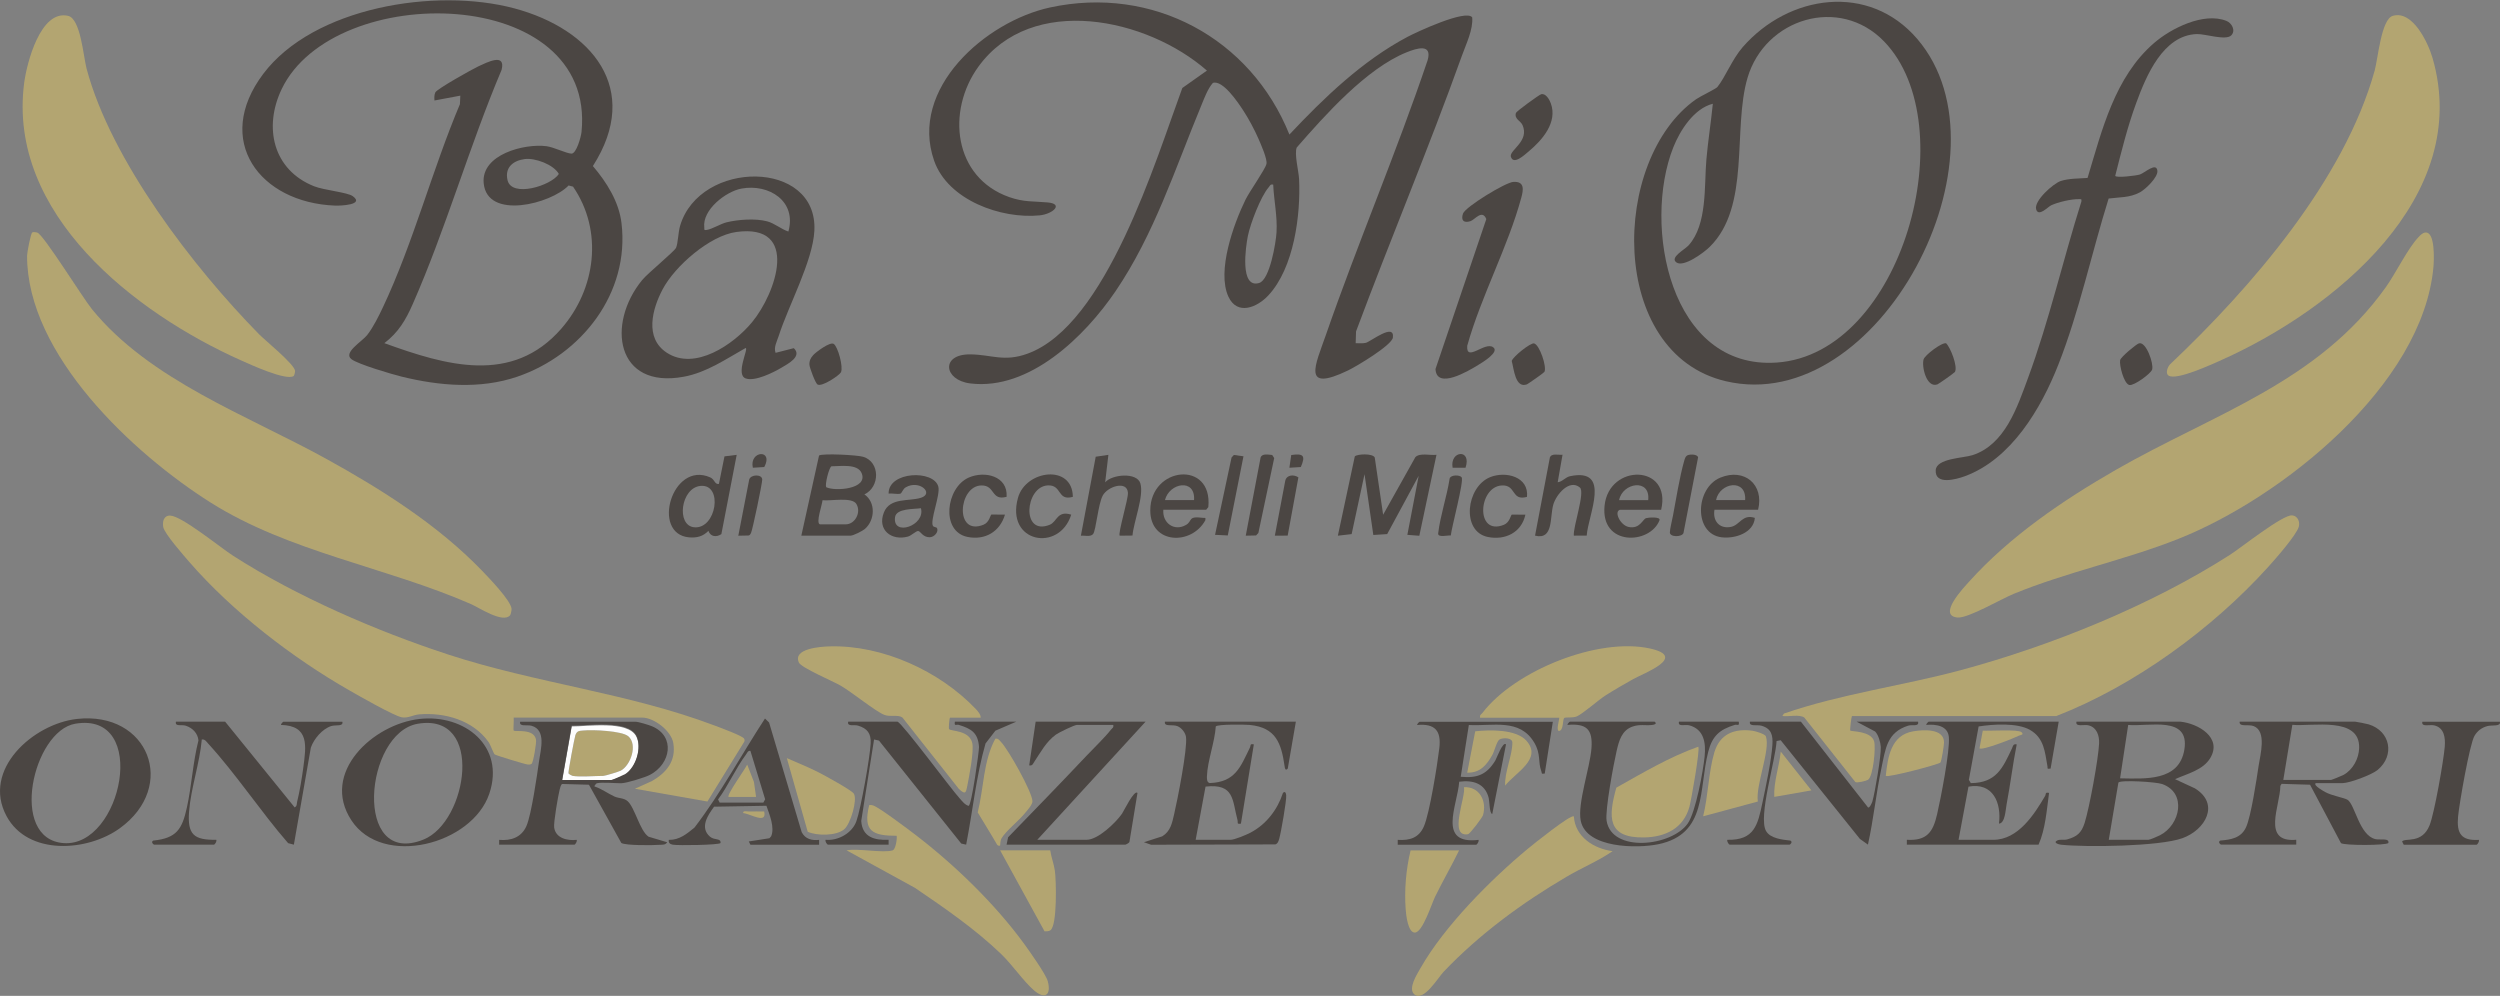 <svg width="241" height="96" viewBox="0 0 241 96" fill="none" xmlns="http://www.w3.org/2000/svg">
<rect x="0" y="0" width="241" height="96" fill="#808080" stroke="none"/>
<g clip-path="url(#clip0_559_96)">
<path d="M169.458 77.267L164.183 78.691C164.666 76.773 164.706 74.381 165.264 72.525C165.794 70.762 167.166 70.21 168.919 70.44C169.207 70.478 170.15 70.748 170.235 70.995C170.68 72.311 169.219 75.721 169.456 77.269L169.458 77.267Z" fill="#B3A571"/>
<path d="M75.848 73.081C76.856 73.534 77.931 73.952 78.914 74.455C79.458 74.735 82.104 76.173 82.313 76.511C82.674 77.099 81.998 79.421 81.381 79.942C80.6 80.603 78.735 80.575 77.865 80.184L75.85 73.078L75.848 73.081Z" fill="#B3A571"/>
<path d="M151.718 78.701C151.851 80.684 153.636 81.81 155.457 82.052C154.07 83.001 152.508 83.645 151.049 84.501C146.742 87.025 142.623 90.049 139.175 93.668C138.633 94.237 137.239 96.589 136.357 95.87C135.682 95.318 136.611 93.903 136.946 93.311C139.224 89.295 143.728 84.766 147.282 81.822C147.777 81.411 151.415 78.485 151.715 78.699L151.718 78.701Z" fill="#B3A571"/>
<path d="M142.684 69.185C142.616 68.912 142.796 68.872 142.916 68.715C146.029 64.647 154.068 61.401 159.076 62.52C162.719 63.333 158.452 64.896 157.434 65.469C156.55 65.965 155.642 66.487 154.786 67.03C154.087 67.472 152.536 68.851 151.989 69.067C151.577 69.229 150.941 69.119 150.803 69.206C150.624 69.316 150.737 70.254 150.39 70.433C149.906 70.682 150.345 69.302 150.315 69.187H142.681L142.684 69.185Z" fill="#B3A571"/>
<path d="M140.657 81.977C139.923 83.485 139.081 84.935 138.342 86.444C138.011 87.121 137.141 89.887 136.397 89.901C135.724 89.915 135.548 88.204 135.508 87.675C135.37 85.788 135.539 83.805 135.982 81.977H140.655H140.657Z" fill="#B3A571"/>
<path d="M94.541 69.182H91.581C91.527 69.182 91.431 70.202 91.489 70.282C91.661 70.515 93.439 70.362 93.727 71.633C93.903 72.406 93.425 74.855 93.246 75.767C93.113 76.446 93.066 76.634 92.432 76.049L86.995 69.17C86.57 68.86 85.827 69.144 85.233 68.907C84.386 68.569 82.099 66.707 81.034 66.092C80.314 65.676 77.246 64.374 77.016 63.876C76.387 62.513 79.115 62.337 79.967 62.311C85.067 62.165 90.575 64.684 94.058 68.338C94.257 68.548 94.544 68.872 94.541 69.18V69.182Z" fill="#B3A571"/>
<path d="M86.052 81.973C86.34 81.882 86.49 80.873 86.441 80.57C84.098 80.57 83.171 80.131 83.793 77.607C83.917 77.595 84.028 77.602 84.15 77.637C84.715 77.802 87.624 79.994 88.292 80.509C92.055 83.397 95.921 87.138 98.717 90.971C99.219 91.66 100.833 93.925 101.009 94.602C101.36 95.953 100.711 96.367 99.676 95.469C98.649 94.579 97.588 93.002 96.493 91.951C93.978 89.54 91.076 87.543 88.203 85.59L81.611 81.973C82.693 81.759 85.158 82.26 86.052 81.973Z" fill="#B3A571"/>
<path d="M96.411 81.505C96.374 81.55 96.195 81.559 96.101 81.395C95.503 80.347 94.861 79.355 94.253 78.316C94.844 75.954 94.778 73.374 95.949 71.212C96.223 71.158 96.334 71.356 96.493 71.52C97.197 72.242 99.493 76.326 99.529 77.233C99.54 77.569 99.001 78.152 98.747 78.457C98.201 79.118 96.955 80.126 96.561 80.791C96.392 81.075 96.437 81.475 96.413 81.503L96.411 81.505Z" fill="#B3A571"/>
<path d="M101.241 81.969C101.34 82.636 101.591 83.266 101.689 83.936C101.82 84.824 101.935 89.284 101.243 89.689C101.077 89.787 100.882 89.78 100.695 89.782L96.411 81.969H101.241Z" fill="#B3A571"/>
<path d="M187.05 73.513C186.855 73.701 181.983 74.986 181.788 74.796C181.985 72.965 182.288 70.869 184.427 70.5C185.382 70.336 187.423 70.192 187.404 71.591C187.399 71.854 187.167 73.398 187.05 73.513Z" fill="#B3A571"/>
<path d="M147.152 71.413C148.708 73.159 146.087 74.478 145.097 75.73C145.02 74.468 145.808 72.774 145.792 71.582C145.785 71.094 144.861 71.098 144.553 71.286C144.291 71.444 144.054 72.433 143.861 72.776C143.31 73.756 142.679 74.517 141.44 74.485L142.21 70.499C143.613 70.346 146.141 70.276 147.155 71.413H147.152Z" fill="#B3A571"/>
<path d="M141.126 75.885C142.641 75.813 143.348 77.241 142.963 78.583C142.902 78.795 141.72 80.383 141.513 80.419C139.611 80.736 141.328 76.809 141.128 75.885H141.126Z" fill="#B3A571"/>
<path d="M194.874 70.583C195.151 70.85 194.769 70.846 194.652 70.907C194.185 71.149 191.077 72.378 190.823 72.141L191.14 70.432C191.75 70.484 194.565 70.284 194.872 70.583H194.874Z" fill="#B3A571"/>
<path d="M73.667 78.227C73.957 79.484 72.367 78.464 71.642 78.38C71.605 78.109 71.996 78.232 72.184 78.225C72.677 78.206 73.174 78.236 73.667 78.225V78.227Z" fill="#B3A571"/>
<path d="M233.782 22.42C234.774 22.272 234.638 25.113 234.584 25.731C233.557 37.157 219.925 48.011 209.986 51.95C204.802 54.006 199.257 55.134 194.098 57.256C192.904 57.747 189.721 59.611 188.72 59.529C186.726 59.364 189.292 56.659 189.81 56.084C193.744 51.703 198.884 48.216 203.962 45.297C213.35 39.906 223.437 36.891 229.993 27.686C230.953 26.34 232.088 23.98 233.132 22.873C233.306 22.69 233.519 22.455 233.782 22.417V22.42Z" fill="#B3A571"/>
<path d="M230.662 1.529C232.583 0.958 234.073 4.126 234.495 5.583C238.392 19.037 224.974 29.842 214.228 34.671C213.32 35.078 209.799 36.718 209.046 36.206C208.713 35.98 208.969 35.341 209.21 35.106C217.019 27.713 225.98 17.37 228.919 6.8C229.243 5.632 229.55 1.86 230.662 1.529Z" fill="#B3A571"/>
<path d="M178.525 69.031C178.476 69.081 178.316 70.373 178.365 70.423C178.476 70.538 180.366 70.439 180.667 71.473C180.84 72.068 180.575 74.883 180.068 75.177C179.878 75.287 179.029 75.492 178.858 75.391L173.932 69.168C173.428 68.837 172.426 69.109 171.818 69.022L171.973 68.787C177.509 66.877 183.343 66.129 188.989 64.611C197.711 62.266 207.354 58.362 214.959 53.491C216.05 52.793 220.059 49.59 220.967 49.682C221.499 49.736 221.736 50.295 221.603 50.777C221.38 51.58 219.306 53.935 218.635 54.675C213.221 60.656 205.726 66.108 198.229 69.027H178.523L178.525 69.031Z" fill="#B3A571"/>
<path d="M163.713 71.987C163.906 72.205 163.04 77.117 162.864 77.763C162.297 79.845 160.558 80.691 158.501 80.729C154.919 80.797 155.027 78.759 155.815 75.93C158.374 74.496 160.938 72.967 163.713 71.984V71.987Z" fill="#B3A571"/>
<path d="M174.621 76.194L171.039 76.819C170.976 75.337 171.518 73.917 171.663 72.453L174.621 76.194Z" fill="#B3A571"/>
<path d="M55.203 74.791C55.142 74.782 54.815 74.622 54.804 74.535C54.776 74.35 55.388 71.085 55.475 70.85C55.634 70.413 55.897 70.453 56.286 70.416C57.138 70.331 59.96 70.446 60.574 70.977C61.494 71.774 60.804 73.776 59.842 74.288C59.65 74.392 58.318 74.794 58.165 74.794C57.311 74.794 55.979 74.916 55.205 74.794L55.203 74.791Z" fill="#B3A571"/>
<path d="M70.237 76.824C70.023 76.631 71.867 74.103 72.029 73.703L72.683 75.388L72.885 76.824H70.237Z" fill="#B3A571"/>
<path d="M49.167 59.32C48.473 60.114 46.174 58.57 45.416 58.239C37.203 54.653 27.872 53.221 20.302 48.444C12.859 43.746 2.596 34.193 2.61 24.657C2.61 24.354 2.962 22.509 3.105 22.41C3.201 22.345 3.476 22.382 3.603 22.427C4.215 22.641 7.973 28.706 8.86 29.799C14.412 36.637 23.851 40.047 31.395 44.202C36.753 47.154 42.2 50.589 46.462 55.01C47.117 55.687 49.233 57.877 49.312 58.678C49.326 58.817 49.247 59.228 49.169 59.32H49.167Z" fill="#B3A571"/>
<path d="M49.517 69.176C49.554 69.406 49.463 70.374 49.517 70.423C49.681 70.579 51.485 70.186 51.675 71.319C51.722 71.606 51.417 73.504 51.241 73.633C51.121 73.721 50.997 73.704 50.859 73.697C50.666 73.688 47.816 72.828 47.687 72.724C47.567 72.625 47.291 71.803 47.091 71.526C45.602 69.429 42.878 68.661 40.404 68.865C39.84 68.912 39.31 69.26 38.729 69.147C37.947 68.999 34.591 67.072 33.678 66.551C28.212 63.432 22.409 58.96 18.278 54.206C17.741 53.588 15.855 51.445 15.738 50.813C15.642 50.279 15.78 49.687 16.406 49.703C17.518 49.734 21.255 52.796 22.484 53.583C28.576 57.494 36.319 60.847 43.204 63.096C51.691 65.871 60.587 66.8 68.916 69.951C69.385 70.13 71.591 70.938 71.729 71.201C71.787 71.314 71.797 71.403 71.736 71.519L68.194 77.267L61.203 76.035L62.867 75.283C64.265 74.47 65.191 73.344 64.905 71.629C64.71 70.456 63.057 69.176 61.905 69.176H49.519H49.517Z" fill="#B3A571"/>
<path d="M28.306 36.251C27.558 36.721 24.124 35.134 23.237 34.74C13.014 30.176 0.68 20.633 2.331 7.987C2.578 6.102 3.896 0.911 6.563 1.527C7.778 1.809 8.032 5.43 8.344 6.608C10.696 15.444 18.616 25.753 24.975 32.223C25.585 32.843 28.365 35.087 28.445 35.75C28.459 35.856 28.362 36.215 28.306 36.251Z" fill="#B3A571"/>
<path d="M54.191 75.266L55.116 70.03C56.603 70.042 60.53 69.429 61.339 70.996C61.893 72.07 61.32 74.084 60.255 74.707C60.121 74.784 58.867 75.264 58.787 75.264H54.191V75.266ZM55.202 74.796C55.977 74.918 57.309 74.796 58.163 74.796C58.315 74.796 59.648 74.394 59.84 74.291C60.802 73.779 61.492 71.776 60.572 70.98C59.957 70.449 57.135 70.336 56.284 70.418C55.894 70.456 55.632 70.418 55.472 70.853C55.385 71.088 54.773 74.352 54.801 74.538C54.815 74.625 55.141 74.784 55.2 74.794L55.202 74.796Z" fill="#FDFDFD"/>
<path d="M215.09 3.413C214.567 3.935 212.578 3.258 211.778 3.284C208.513 3.392 206.892 7.316 205.935 9.92C205.097 12.195 204.506 14.59 203.91 16.94C203.924 17.186 205.968 16.928 206.287 16.822C206.746 16.669 207.891 15.591 207.973 16.474C208.03 17.099 206.821 18.253 206.289 18.54C205.297 19.076 204.342 18.996 203.272 19.139C201.619 24.429 200.455 29.991 198.424 35.152C196.763 39.373 193.892 44.27 189.39 45.915C188.592 46.206 186.516 46.794 186.603 45.325C186.671 44.178 189.261 44.167 190.155 43.875C193.284 42.855 194.462 39.258 195.501 36.44C197.535 30.929 198.874 25.047 200.643 19.438C200.671 19.156 200.647 19.203 200.403 19.198C199.681 19.181 198.381 19.485 197.725 19.795C197.431 19.933 196.521 20.937 196.289 20.194C196.033 19.374 197.931 17.692 198.653 17.45C199.413 17.196 200.441 17.212 201.241 17.153C202.632 12.543 203.856 7.431 207.647 4.151C209.292 2.727 212.43 1.15 214.619 2.01C215.154 2.219 215.548 2.955 215.088 3.415L215.09 3.413Z" fill="#4B4643"/>
<path d="M240.99 69.578C241.105 70.067 240.218 69.872 239.773 69.996C239.233 70.147 238.816 70.462 238.536 70.944C238.067 71.757 237.068 77.507 236.958 78.72C236.812 80.322 237.237 81.067 238.963 80.964C239.029 81.11 238.825 81.431 238.731 81.431H231.72L231.562 81.119C231.842 80.734 233.472 81.392 234.211 79.559C234.675 78.409 235.564 73.336 235.675 71.978C235.743 71.136 235.635 70.149 234.65 69.924C234.239 69.83 233.39 70.119 233.514 69.578H240.992H240.99Z" fill="#4B4643"/>
<path d="M188.452 35.857C188.4 35.946 186.896 37.008 186.765 37.056C185.717 37.434 185.222 35.324 185.437 34.635C185.564 34.228 187.204 32.978 187.607 33.093C188.041 33.519 188.747 35.352 188.454 35.855L188.452 35.857Z" fill="#4B4643"/>
<path d="M165.546 8.4C166.301 7.482 166.97 5.719 168 4.539C172.435 -0.537 180.172 -1.684 184.828 3.759C194.382 14.922 181.124 40.217 166.362 36.748C154.957 34.067 155.255 15.345 163.51 9.561C163.899 9.289 165.41 8.565 165.544 8.4H165.546ZM165.117 10.001C163.306 10.459 161.962 12.548 161.302 14.214C158.335 21.711 160.96 35.649 171.267 34.951C183.4 34.13 189.423 12.055 181.628 3.996C177.324 -0.454 170.146 1.783 168.462 7.5C167.003 12.452 168.79 19.897 164.809 23.807C164.263 24.345 162.295 25.809 161.6 25.294C160.948 24.81 162.407 24.068 162.783 23.649C164.603 21.626 164.274 17.916 164.495 15.382C164.652 13.589 164.941 11.791 165.117 10.001Z" fill="#4B4643"/>
<path d="M223.23 75.499C222.975 75.723 224.037 76.289 224.162 76.359C224.79 76.71 225.998 76.905 226.303 77.1C227.028 77.565 227.429 80.514 228.982 80.89C229.421 80.996 230.357 80.752 230.239 81.266C230.01 81.506 226.043 81.518 225.67 81.28L222.688 75.647L219.946 75.563L219.827 75.755C219.805 77.704 217.99 81.248 221.358 80.954V81.421H214.112C214.044 81.421 213.77 81.168 214.033 81.029C215.067 80.944 216.029 80.789 216.51 79.767C216.998 78.728 217.535 75.13 217.732 73.817C217.891 72.75 218.527 70.508 217.265 70C216.737 69.789 215.825 70.12 215.904 69.57H227.045C227.15 69.57 228.175 69.777 228.344 69.829C230.432 70.47 230.887 72.825 229.203 74.223C228.642 74.691 226.491 75.495 225.799 75.495H223.228L223.23 75.499ZM220.113 75.187H224.708C224.774 75.187 225.785 74.776 225.93 74.693C226.822 74.193 227.389 73.138 227.422 72.12C227.525 69.028 222.902 70.052 220.981 69.874L220.11 75.184L220.113 75.187Z" fill="#4B4643"/>
<path d="M210.22 69.573C211.893 69.749 214.239 71.093 213.08 73.058C212.379 74.247 210.837 74.585 209.676 75.112L211.59 75.998C214.035 77.506 212.599 80.007 210.38 80.803C208.161 81.6 201.1 81.689 198.684 81.431C198.463 81.407 197.903 81.243 198.299 81.031C198.583 80.879 198.97 81.005 199.277 80.918C200.232 80.653 200.652 80.289 200.959 79.328C201.414 77.903 202.285 73.152 202.353 71.671C202.388 70.915 202.132 70.106 201.307 69.916C200.896 69.822 200.047 70.111 200.171 69.57H210.22V69.573ZM204.377 75.032C206.782 75.065 210.068 75.342 210.572 72.266C211.117 68.948 207.155 70.066 205.158 69.885L204.377 75.029V75.032ZM203.286 80.958H207.103C207.248 80.958 208.02 80.622 208.222 80.519C210.181 79.52 210.837 76.423 208.426 75.579C207.83 75.37 204.365 75.163 204.213 75.443L203.286 80.958Z" fill="#4B4643"/>
<path d="M7.417 69.306C14.321 68.54 17.142 75.792 11.555 79.841C8.43 82.104 2.688 82.506 0.628 78.669C-1.778 74.178 3.225 69.772 7.419 69.306H7.417ZM7.255 69.767C3.18 70.462 0.8 80.88 6.129 81.275C11.754 81.691 14.445 68.54 7.255 69.767Z" fill="#4B4643"/>
<path d="M40.446 69.307C44.771 68.825 48.714 71.92 47.171 76.507C45.52 81.414 36.88 83.668 33.873 79.076C30.87 74.489 35.965 69.805 40.446 69.307ZM40.284 69.768C35.111 70.642 34.006 83.699 40.837 80.928C45.076 79.208 46.718 68.682 40.284 69.768Z" fill="#4B4643"/>
<path d="M198.459 69.573L197.678 74.094C197.27 74.129 197.42 74.113 197.373 73.859C197.127 72.515 197.066 71.166 195.71 70.374C194.464 69.648 192.105 69.815 190.739 70.031L189.799 75.177L189.986 75.492C192.438 75.474 193.062 74.042 193.951 72.153C194.059 71.923 194.054 71.69 194.411 71.758C194.03 73.678 193.798 75.638 193.432 77.56C193.334 78.07 193.294 79.365 192.7 79.398C192.956 77.379 192.112 75.394 189.761 75.833L188.804 80.958H192.154C194.554 80.958 196.116 78.486 197.141 76.743C197.261 76.54 197.113 76.35 197.528 76.435C197.308 78.066 197.179 79.931 196.517 81.424H183.819V80.956C185.764 81.067 186.341 80.209 186.737 78.496C187.08 77.013 187.992 72.348 187.87 71.049C187.767 69.951 186.627 69.801 185.689 69.88C185.677 69.779 185.895 69.57 185.924 69.57H198.464L198.459 69.573Z" fill="#4B4643"/>
<path d="M145.9 17.536C146.998 17.468 146.855 18.319 146.655 19.049C145.382 23.766 142.768 28.574 141.441 33.335C141.312 34.959 143.144 32.905 143.932 33.469C144.617 33.927 142.844 34.973 142.513 35.175C141.57 35.755 138.485 37.6 138.382 35.575L143.28 21.12C142.883 20.145 142.175 21.183 141.753 21.32C141.105 21.529 140.814 21.244 141.03 20.596C141.246 19.947 145.135 17.578 145.895 17.531L145.9 17.536Z" fill="#4B4643"/>
<path d="M21.707 69.573L28.407 77.835C28.653 77.692 28.592 77.499 28.643 77.295C28.878 76.355 29.11 74.964 29.239 73.991C29.511 71.918 29.847 69.956 27.084 69.883C27.072 69.782 27.29 69.573 27.318 69.573H33.004C33.124 70.066 32.357 69.855 31.939 69.989C31.064 70.268 30.264 71.22 29.966 72.068L28.329 81.426L27.776 81.28C25.139 78.246 22.765 74.627 20.07 71.683C19.896 71.493 19.755 71.237 19.453 71.288C19.256 73.546 18.392 76.023 18.226 78.246C18.059 80.47 18.697 80.987 20.853 80.956C20.919 81.102 20.715 81.424 20.621 81.424H14.857C14.78 81.424 14.517 81.153 14.777 81.031C17.029 80.803 17.555 79.929 18.01 77.873C18.482 75.741 18.589 73.499 19.131 71.377C19.066 70.677 18.552 70.167 17.902 69.956C17.501 69.826 16.842 70.08 16.961 69.57H21.714L21.707 69.573Z" fill="#4B4643"/>
<path d="M124.921 69.573L124.14 74.094C123.901 74.336 123.866 74.073 123.835 73.859C123.516 71.657 123.007 70.134 120.481 69.885C120.033 69.841 117.354 69.805 117.201 70.031C117.11 71.502 116.395 73.394 116.35 74.806C116.343 75.046 116.319 75.405 116.608 75.488C119.08 75.403 119.575 73.946 120.49 72.071C120.601 71.847 120.457 71.681 120.87 71.758L119.625 79.398C119.181 79.471 119.364 79.306 119.292 79.038C118.78 77.128 119.012 75.516 116.214 75.828L115.262 80.958H118.611C119.012 80.958 120.152 80.477 120.561 80.26C122.071 79.462 123.15 78.054 123.676 76.437C123.889 76.228 123.969 76.451 123.99 76.672C124.037 77.147 123.486 80.267 123.322 80.839C123.258 81.059 123.193 81.316 122.946 81.4L110.966 81.433L110.274 81.189L112.041 80.622C112.845 80.129 112.988 79.342 113.186 78.493C113.507 77.123 114.485 72.179 114.33 71.044C114.274 70.626 113.901 70.16 113.505 70C113.017 69.803 112.2 70.101 112.299 69.57H124.919L124.921 69.573Z" fill="#4B4643"/>
<path d="M110.433 69.57L99.995 80.956H104.747C105.847 80.956 107.55 79.316 108.16 78.446C108.317 78.221 109.328 76.106 109.654 76.435L108.878 81.156C108.857 81.266 108.528 81.424 108.486 81.424H97.034L97.182 80.714C99.715 78.106 102.249 75.495 104.747 72.849C105.416 72.141 106.546 71.053 107.083 70.353C107.203 70.195 107.384 70.156 107.316 69.883H103.811C103.574 69.883 102.066 70.614 101.787 70.818C100.832 71.519 100.339 72.491 99.713 73.422C99.577 73.624 99.535 73.845 99.216 73.781L99.837 69.57H110.431H110.433Z" fill="#4B4643"/>
<path d="M86.519 69.57C86.976 69.7 91.668 76.045 92.521 76.975C92.751 77.227 93.028 77.603 93.373 77.683C93.661 77.687 94.398 72.32 94.377 72.012C94.285 70.618 93.61 70.245 92.434 69.88C92.198 69.808 91.968 70.061 92.05 69.57H97.971L95.956 70.438L95.005 71.671C94.095 74.841 93.774 78.181 93.138 81.424L92.664 81.318L84.733 71.392L84.26 71.286L83.023 79.139C83.12 80.7 84.302 81.017 85.662 80.956V81.424H79.819C79.725 81.424 79.519 81.102 79.587 80.956C80.783 81.069 82.141 80.324 82.554 79.17C82.99 77.955 83.868 72.985 83.933 71.65C83.98 70.696 83.605 70.219 82.711 69.949C82.324 69.831 81.642 70.08 81.766 69.57H86.519Z" fill="#4B4643"/>
<path d="M149.693 69.578L148.914 74.57C148.534 74.619 148.668 74.57 148.586 74.351C148.239 73.427 148.567 72.718 147.908 71.599C146.503 69.216 143.923 70.018 141.596 69.891L140.814 74.88C142.41 75.035 143.324 74.673 144.152 73.308C144.265 73.12 144.88 71.432 145.178 71.761L143.855 78.463C143.585 78.463 143.592 77.253 143.514 76.936C143.165 75.519 142.001 75.18 140.669 75.357C140.5 77.657 138.511 81.441 142.529 80.964C142.597 81.11 142.391 81.431 142.297 81.431H134.741V80.964C135.902 81.034 136.775 80.778 137.263 79.667C137.817 78.409 138.57 73.66 138.752 72.114C138.95 70.438 138.33 69.731 136.611 69.891C136.599 69.79 136.817 69.581 136.845 69.581H149.698L149.693 69.578Z" fill="#4B4643"/>
<path d="M173.609 69.57L180.076 77.835C180.217 77.934 180.456 77.408 180.501 77.25C180.754 76.359 181.347 72.867 181.308 72.012C181.286 71.573 181.078 70.832 180.761 70.517L178.98 69.57H184.901C185.026 70.08 184.345 69.829 183.956 69.951C181.885 70.6 181.76 72.202 181.366 74.064C180.852 76.493 180.608 78.996 180.069 81.421L179.295 80.871L171.659 71.359L171.261 71.436C171.183 73.232 169.464 78.731 170.245 80.105C170.66 80.839 171.847 80.949 172.593 81.031C172.853 81.17 172.579 81.424 172.513 81.424H166.75C166.656 81.424 166.449 81.102 166.517 80.956C169.131 81.017 169.447 79.511 169.895 77.396C170.226 75.835 170.759 73.337 170.859 71.81C170.92 70.891 170.78 70.233 169.792 69.956C169.36 69.834 168.577 70.083 168.697 69.57H173.604H173.609Z" fill="#4B4643"/>
<path d="M159.51 69.573C159.761 69.763 159.51 69.857 159.28 69.885C158.624 69.968 158.124 69.791 157.401 70.033C156.343 70.388 156.074 71.392 155.846 72.374C155.562 73.601 154.713 78.124 154.877 79.125C155.386 82.242 161.148 81.591 162.698 79.386C163.468 78.293 164.185 74.336 164.328 72.907C164.457 71.62 164.27 70.294 162.83 69.918C162.44 69.817 161.727 70.101 161.851 69.57H167.615C167.697 70.061 167.467 69.808 167.23 69.88C165.766 70.332 165.065 70.943 164.673 72.473C163.737 76.115 164.594 80.401 159.864 81.384C157.821 81.807 152.93 81.783 152.384 79.128C152.046 77.487 153.282 73.986 153.418 72.125C153.55 70.306 152.951 69.725 151.103 69.88C151.091 69.779 151.309 69.57 151.338 69.57H159.517L159.51 69.573Z" fill="#4B4643"/>
<path d="M148.565 9.084C149.02 8.971 149.367 9.605 149.498 9.96C150.169 11.791 148.68 13.504 147.361 14.601C146.93 14.961 145.865 15.971 145.635 15.064C145.581 14.423 147.439 13.591 146.775 12.066C146.587 11.633 145.959 11.481 146.135 10.888C146.181 10.729 148.361 9.138 148.567 9.086L148.565 9.084Z" fill="#4B4643"/>
<path d="M148.879 35.853C148.827 35.943 147.291 37.019 147.192 37.054C146.064 37.463 145.94 35.548 145.729 34.793C145.883 34.349 147.53 33.04 147.877 33.104C148.407 33.203 149.144 35.39 148.879 35.853Z" fill="#4B4643"/>
<path d="M206.202 33.098C206.892 32.91 207.629 35.05 207.469 35.617C207.359 36.009 205.693 37.222 205.266 37.114C204.732 36.98 204.291 35.203 204.38 34.721C204.436 34.414 205.951 33.163 206.202 33.095V33.098Z" fill="#4B4643"/>
<path d="M124.302 12.966C127.64 9.415 131.349 5.848 135.691 3.549C136.531 3.105 141.321 0.863 141.921 1.674C142.022 2.854 141.339 4.222 140.931 5.364C137.732 14.291 134.035 23.062 130.722 31.949L130.687 33.084C131.011 33.084 131.344 33.122 131.665 33.049C132.106 32.948 134.445 31.077 134.276 32.532C134.19 33.277 130.751 35.326 129.958 35.707C125.435 37.883 126.807 35.19 127.809 32.306C130.896 23.412 134.612 14.721 137.626 5.798C138.084 4.172 136.58 4.649 135.616 5.035C131.734 6.588 127.722 11.107 125.006 14.219C124.755 14.832 125.193 16.496 125.231 17.255C125.398 20.733 124.736 25.83 122.268 28.478C121.178 29.649 119.268 30.436 118.419 28.598C117.281 26.138 118.923 21.588 120.063 19.255C120.448 18.467 121.947 16.359 122.085 15.809C122.196 15.361 121.543 13.896 121.316 13.377C120.929 12.491 120.373 11.448 119.843 10.639C119.357 9.897 117.877 7.676 116.922 7.993C116.423 8.557 116.106 9.439 115.808 10.16C113.284 16.244 111.271 22.584 107.535 28.079C104.588 32.412 99.261 37.657 93.544 36.964C90.962 36.652 90.668 34.132 93.528 34.161C95.618 34.182 96.772 34.92 99.055 34.093C106.645 31.343 111.4 15.469 113.976 8.482L116.348 6.804C110.582 1.752 99.467 -0.669 94.318 6.428C91.222 10.696 91.9 17.109 97.307 19.006C98.698 19.494 99.632 19.391 101.004 19.515C102.573 19.659 101.48 20.636 100.223 20.761C96.507 21.13 91.384 19.294 90.054 15.504C87.612 8.531 95.02 2.06 101.231 0.718C111.1 -1.416 120.558 3.667 124.297 12.966H124.302ZM122.74 17.8C122.449 17.732 122.437 17.899 122.299 18.058C121.522 18.954 120.53 21.572 120.293 22.756C120.091 23.759 119.489 27.849 121.382 27.28C122.411 26.97 123 23.388 123.057 22.406C123.148 20.824 122.808 19.36 122.737 17.798L122.74 17.8Z" fill="#4B4643"/>
<path d="M44.374 9.22L41.881 9.688C41.869 9.423 41.85 9.164 41.963 8.91C42.108 8.581 45.571 6.643 46.138 6.384C46.941 6.02 48.775 5.054 48.355 6.732C45.252 14.062 42.974 22.087 39.777 29.337C39.099 30.876 38.404 32.041 37.053 33.08C42.972 35.226 49.364 37.124 54.114 31.68C57.445 27.861 58.172 22.263 55.242 17.993L54.813 17.88C53.119 19.657 46.95 21.243 46.626 17.648C46.378 14.886 50.544 13.822 52.671 14.092C53.387 14.184 54.562 14.778 55.081 14.809C55.566 14.837 56.017 13.157 56.059 12.727C57.497 -1.538 32.195 -1.916 27.154 8.588C25.39 12.266 26.314 16.379 30.274 17.955C31.238 18.338 33.485 18.538 33.999 18.905C35.191 19.758 32.789 19.84 32.305 19.821C25.029 19.539 20.541 13.54 25.378 7.12C30.215 0.699 41.979 -1.23 49.587 0.807C57.025 2.8 61.918 8.567 57.154 16.007C58.472 17.556 59.664 19.434 59.913 21.506C60.722 28.263 56.054 34.201 49.864 36.314C46.282 37.536 42.362 37.2 38.735 36.311C37.799 36.081 34.515 35.117 33.877 34.624C33.054 33.987 34.898 32.934 35.404 32.288C35.972 31.562 36.528 30.443 36.924 29.6C39.824 23.457 41.681 16.332 44.337 10.041L44.374 9.22ZM50.57 15.335C49.444 15.49 48.641 16.162 48.928 17.375C49.329 19.076 53.136 17.908 53.872 16.769C53.366 15.857 51.569 15.199 50.57 15.335Z" fill="#4B4643"/>
<path d="M74.761 34.014L76.525 33.563C77.356 34.357 75.962 35.072 75.329 35.448C74.543 35.915 72.791 36.79 71.899 36.486C70.849 36.129 72.211 33.549 71.874 33.549C69.964 34.621 68.118 35.911 65.915 36.317C59.361 37.53 58.451 31.211 61.904 26.997C62.455 26.325 65.024 24.231 65.176 23.879C65.362 23.444 65.376 22.396 65.561 21.768C67.457 15.372 78.864 15.334 78.505 22.25C78.353 25.174 76.007 29.453 75.069 32.379C74.897 32.914 74.567 33.476 74.766 34.014H74.761ZM76 22.321C76.823 19.395 74.13 17.691 71.475 18.18C69.976 18.457 67.684 20.224 67.893 21.928C67.919 22.144 67.825 22.213 68.13 22.166C68.648 22.088 69.472 21.569 70.046 21.43C71.165 21.157 72.833 21.04 73.945 21.334C74.674 21.526 75.289 22.086 75.998 22.318L76 22.321ZM70.98 22.363C68.416 22.715 65.061 25.651 63.879 27.888C62.868 29.801 62.12 32.581 64.266 33.993C66.992 35.788 70.731 33.199 72.5 31.058C74.818 28.252 77.138 21.519 70.98 22.363Z" fill="#4B4643"/>
<path d="M78.395 34.228C78.656 33.943 80.009 32.926 80.366 33.149C80.774 33.405 81.314 35.384 81.067 35.889C80.931 36.166 79.237 37.33 78.806 37.064C78.597 36.935 78.05 35.454 78.029 35.168C78.004 34.794 78.144 34.5 78.395 34.23V34.228Z" fill="#4B4643"/>
<path d="M133.338 49.611L136.443 44.067C136.877 43.625 137.881 43.923 138.477 43.841L136.823 51.648L135.669 51.559L136.76 45.869L133.725 51.486L132.388 51.573L131.541 45.712L130.297 51.488L128.97 51.641L130.602 43.999C130.802 43.764 132.329 43.681 132.526 44.104L133.333 49.615L133.338 49.611Z" fill="#4B4643"/>
<path d="M77.248 51.639L78.956 43.912C79.298 43.686 82.634 43.86 83.209 44.034C84.858 44.535 84.839 46.955 83.328 47.66C84.445 48.424 84.349 50.147 83.378 50.988C83.145 51.19 82.254 51.636 82.001 51.636H77.248V51.639ZM80.152 44.953C79.929 45.028 79.491 46.748 79.653 46.969C80.485 47.383 83.729 47.16 83.056 45.599C82.655 44.669 80.983 44.955 80.152 44.951V44.953ZM79.04 50.546H81.534C82.413 50.546 83.047 49.406 82.556 48.586C82.132 47.879 80.082 48.318 79.291 48.222C79.268 48.633 78.611 50.44 79.043 50.546H79.04Z" fill="#4B4643"/>
<path d="M71.018 43.844L69.54 51.488C69.068 51.81 68.487 51.749 68.292 51.176C67.764 51.714 67.166 51.867 66.422 51.801C62.746 51.467 64.785 44.398 68.459 46.017C68.918 46.22 68.874 46.706 69.303 46.654L69.84 43.994L71.018 43.846V43.844ZM67.548 46.84C65.625 47 65.16 50.666 66.924 50.83C69.064 51.03 69.735 46.657 67.548 46.84Z" fill="#4B4643"/>
<path d="M150.628 43.838L150.161 46.489C150.617 46.44 150.9 45.998 151.365 45.902C155.369 45.075 153.11 49.575 152.958 51.629L151.717 51.636C151.625 50.809 152.831 47.443 152.301 46.997C151.297 46.146 150.018 47.669 149.739 48.642C149.385 49.873 149.772 52.08 147.978 51.636L149.408 44.102C149.568 43.667 150.241 43.876 150.626 43.838H150.628Z" fill="#4B4643"/>
<path d="M112.146 49.141C112.039 50.407 113.179 51.253 114.316 50.612C115.004 50.224 114.445 49.719 115.968 49.921C116.183 49.949 116.237 49.834 116.195 50.151C114.86 52.602 110.894 52.475 110.887 49.218C110.877 44.965 116.918 44.321 116.484 48.882L116.275 49.141H112.146ZM115.107 48.205C115.252 46.079 112.719 46.541 112.304 48.205H115.107Z" fill="#4B4643"/>
<path d="M106.849 43.844L106.539 46.495C107.191 45.724 109.61 45.498 109.934 46.605C110.29 47.822 109.284 50.304 109.171 51.627L107.94 51.641C107.747 51.451 108.772 48.104 108.733 47.505C108.651 46.292 106.8 46.889 106.314 47.754C105.857 48.572 105.66 51.145 105.369 51.488C105.118 51.782 104.541 51.603 104.198 51.643L105.627 44.029L106.847 43.846L106.849 43.844Z" fill="#4B4643"/>
<path d="M156.16 49.145C155.564 49.324 156.197 50.64 157.011 50.802C158.086 51.013 158.348 50.064 158.677 49.951C158.857 49.888 160.122 49.78 159.974 50.158C159.052 52.515 154.283 52.675 154.68 48.755C155.09 44.661 161.18 44.732 160.134 49.147H156.16V49.145ZM158.886 48.21C159.122 46.092 156.413 46.513 156.082 48.21H158.886Z" fill="#4B4643"/>
<path d="M169.48 49.141H165.274C165.091 50.197 165.736 50.998 166.836 50.798C167.739 50.634 167.943 49.524 169.168 49.924C169.048 51.381 167.242 51.95 165.97 51.797C163.249 51.47 163.413 47.045 165.839 46.044C168.154 45.088 170.087 46.711 169.48 49.144V49.141ZM165.428 48.206H168.232C168.37 46.086 165.764 46.512 165.428 48.206Z" fill="#4B4643"/>
<path d="M90.312 50.889C90.532 51.251 90.07 51.786 89.624 51.791C88.958 51.798 88.759 51.232 88.522 51.19C88.337 51.157 87.846 51.636 87.537 51.723C85.93 52.169 84.539 51.072 85.21 49.394C85.794 47.935 87.64 48.353 88.785 47.984C90.073 47.566 88.628 46.215 87.312 46.978C87.025 47.145 86.936 47.554 86.798 47.589C86.486 47.667 86.007 47.535 85.662 47.585C85.623 45.427 90.037 45.26 90.457 46.924C90.659 47.726 89.618 50.228 89.944 50.708C90.014 50.811 90.274 50.823 90.312 50.886V50.889ZM88.778 48.992C88.114 49.098 86.399 48.987 86.282 49.857C86.021 51.768 89.237 50.663 88.778 48.992Z" fill="#4B4643"/>
<path d="M103.423 47.897C101.893 48.322 102.4 46.726 101.011 46.792C98.802 46.896 98.421 51.713 101.201 50.585C101.905 50.298 101.91 49.182 103.266 49.612C102.125 53.266 96.918 52.338 98.135 47.984C98.886 45.298 103.388 44.719 103.423 47.897Z" fill="#4B4643"/>
<path d="M147.201 47.899C145.667 48.322 146.183 46.733 144.79 46.797C142.494 46.9 142.198 51.711 144.98 50.588C145.545 50.36 145.642 49.633 145.74 49.605L147.047 49.617C146.678 51.337 145.088 52.108 143.42 51.763C140.835 51.229 141.335 46.922 143.662 45.993C145.156 45.396 147.406 45.953 147.201 47.899Z" fill="#4B4643"/>
<path d="M97.034 47.893C95.521 48.305 95.957 46.779 94.616 46.796C92.378 46.822 91.993 51.719 94.813 50.582C95.378 50.354 95.474 49.628 95.573 49.599L96.879 49.611C96.394 51.252 94.961 52.109 93.253 51.757C90.67 51.226 91.179 47.003 93.389 46.037C94.928 45.362 97.168 45.884 97.037 47.893H97.034Z" fill="#4B4643"/>
<path d="M120.091 51.637L121.522 44.101C121.674 43.682 122.296 43.835 122.641 43.861L122.833 44.159L121.308 51.374L121.085 51.618L120.091 51.639V51.637Z" fill="#4B4643"/>
<path d="M162.728 43.87C162.97 43.788 163.62 43.776 163.695 44.091L162.287 51.383C162.154 51.782 160.969 51.808 160.974 51.322C160.976 51.014 161.194 50.133 161.269 49.738C161.567 48.147 161.924 45.933 162.355 44.429C162.419 44.208 162.484 43.954 162.731 43.867L162.728 43.87Z" fill="#4B4643"/>
<path d="M118.358 51.617L117.131 51.558L118.721 44.104L118.944 43.859L119.871 43.986L118.358 51.617Z" fill="#4B4643"/>
<path d="M139.857 51.617C139.564 51.586 138.588 51.854 138.64 51.415C138.846 49.69 139.479 47.861 139.747 46.125C139.864 45.753 140.725 45.767 140.903 46.012C141.147 46.346 139.935 50.832 139.857 51.614V51.617Z" fill="#4B4643"/>
<path d="M71.173 51.643L72.224 46.224C72.374 45.726 73.458 45.688 73.479 46.224C73.493 46.555 72.531 51.159 72.395 51.384C72.334 51.488 72.301 51.594 72.165 51.622L71.173 51.643Z" fill="#4B4643"/>
<path d="M124.135 51.633L122.895 51.639L123.901 46.331C124.044 45.76 124.729 45.722 125.165 46.018L124.133 51.633H124.135Z" fill="#4B4643"/>
<path d="M141.278 45.088H140.032C139.734 43.431 141.897 43.222 141.278 45.088Z" fill="#4B4643"/>
<path d="M124.297 45.091L124.475 43.865C125.669 43.688 125.873 43.931 125.399 45.023L124.297 45.091Z" fill="#4B4643"/>
<path d="M72.573 45.09C72.207 43.424 74.614 43.271 73.676 45.022L72.573 45.09Z" fill="#4B4643"/>
<path d="M57.541 75.502C57.485 75.517 57.267 75.761 57.309 75.813C57.994 76.036 58.573 76.478 59.225 76.781C59.629 76.969 60.143 76.915 60.495 77.227C61.21 77.859 61.677 80.094 62.521 80.658L64.318 81.194C64.135 81.469 63.901 81.417 63.626 81.439C62.969 81.488 60.309 81.525 59.894 81.26L56.774 75.648L54.187 75.575C54.06 75.66 53.99 75.956 53.95 76.118C53.804 76.694 53.349 79.309 53.422 79.782C53.579 80.814 54.696 81.06 55.594 80.962C55.66 81.107 55.456 81.429 55.362 81.429H48.118V80.962C49.254 81.065 50.272 80.727 50.752 79.62C51.233 78.513 51.773 74.718 51.968 73.352C52.129 72.222 52.674 70.368 51.238 69.963C50.806 69.841 50.023 70.09 50.143 69.578H61.283C61.541 69.578 62.568 69.888 62.868 70.018C65.137 70.993 64.658 73.646 62.657 74.696C62.176 74.948 60.363 75.505 59.88 75.505C59.305 75.505 57.987 75.392 57.544 75.505L57.541 75.502ZM54.191 75.19H58.944C59.014 75.19 60.124 74.71 60.253 74.631C61.316 73.966 61.907 72.027 61.337 70.922C60.527 69.355 56.6 69.968 55.113 69.957L54.189 75.192L54.191 75.19Z" fill="#4B4643"/>
<path d="M72.341 81.429L72.184 81.117L74.173 80.806L74.34 80.616C74.706 79.782 74.171 78.487 73.882 77.676L68.836 77.766C68.222 78.609 67.434 79.779 68.442 80.654C68.881 81.034 69.519 80.766 69.458 81.272C69.277 81.462 65.355 81.519 64.863 81.429C64.595 81.38 64.424 81.262 64.473 80.964C65.487 80.985 66.214 80.381 66.948 79.777C69.486 76.468 71.466 72.753 73.744 69.266L74.14 69.649L77.284 80.226C77.642 80.893 78.255 81.037 78.963 80.964V81.432H72.341V81.429ZM69.381 77.373H73.587L73.76 77.051L72.339 72.382C72.09 72.344 72.031 72.584 71.914 72.737C70.945 74.02 70.199 75.754 69.221 77.065L69.378 77.373H69.381Z" fill="#4B4643"/>
</g>
<defs>
<clipPath id="clip0_559_96">
<rect width="241" height="96" fill="white"/>
</clipPath>
</defs>
</svg>
